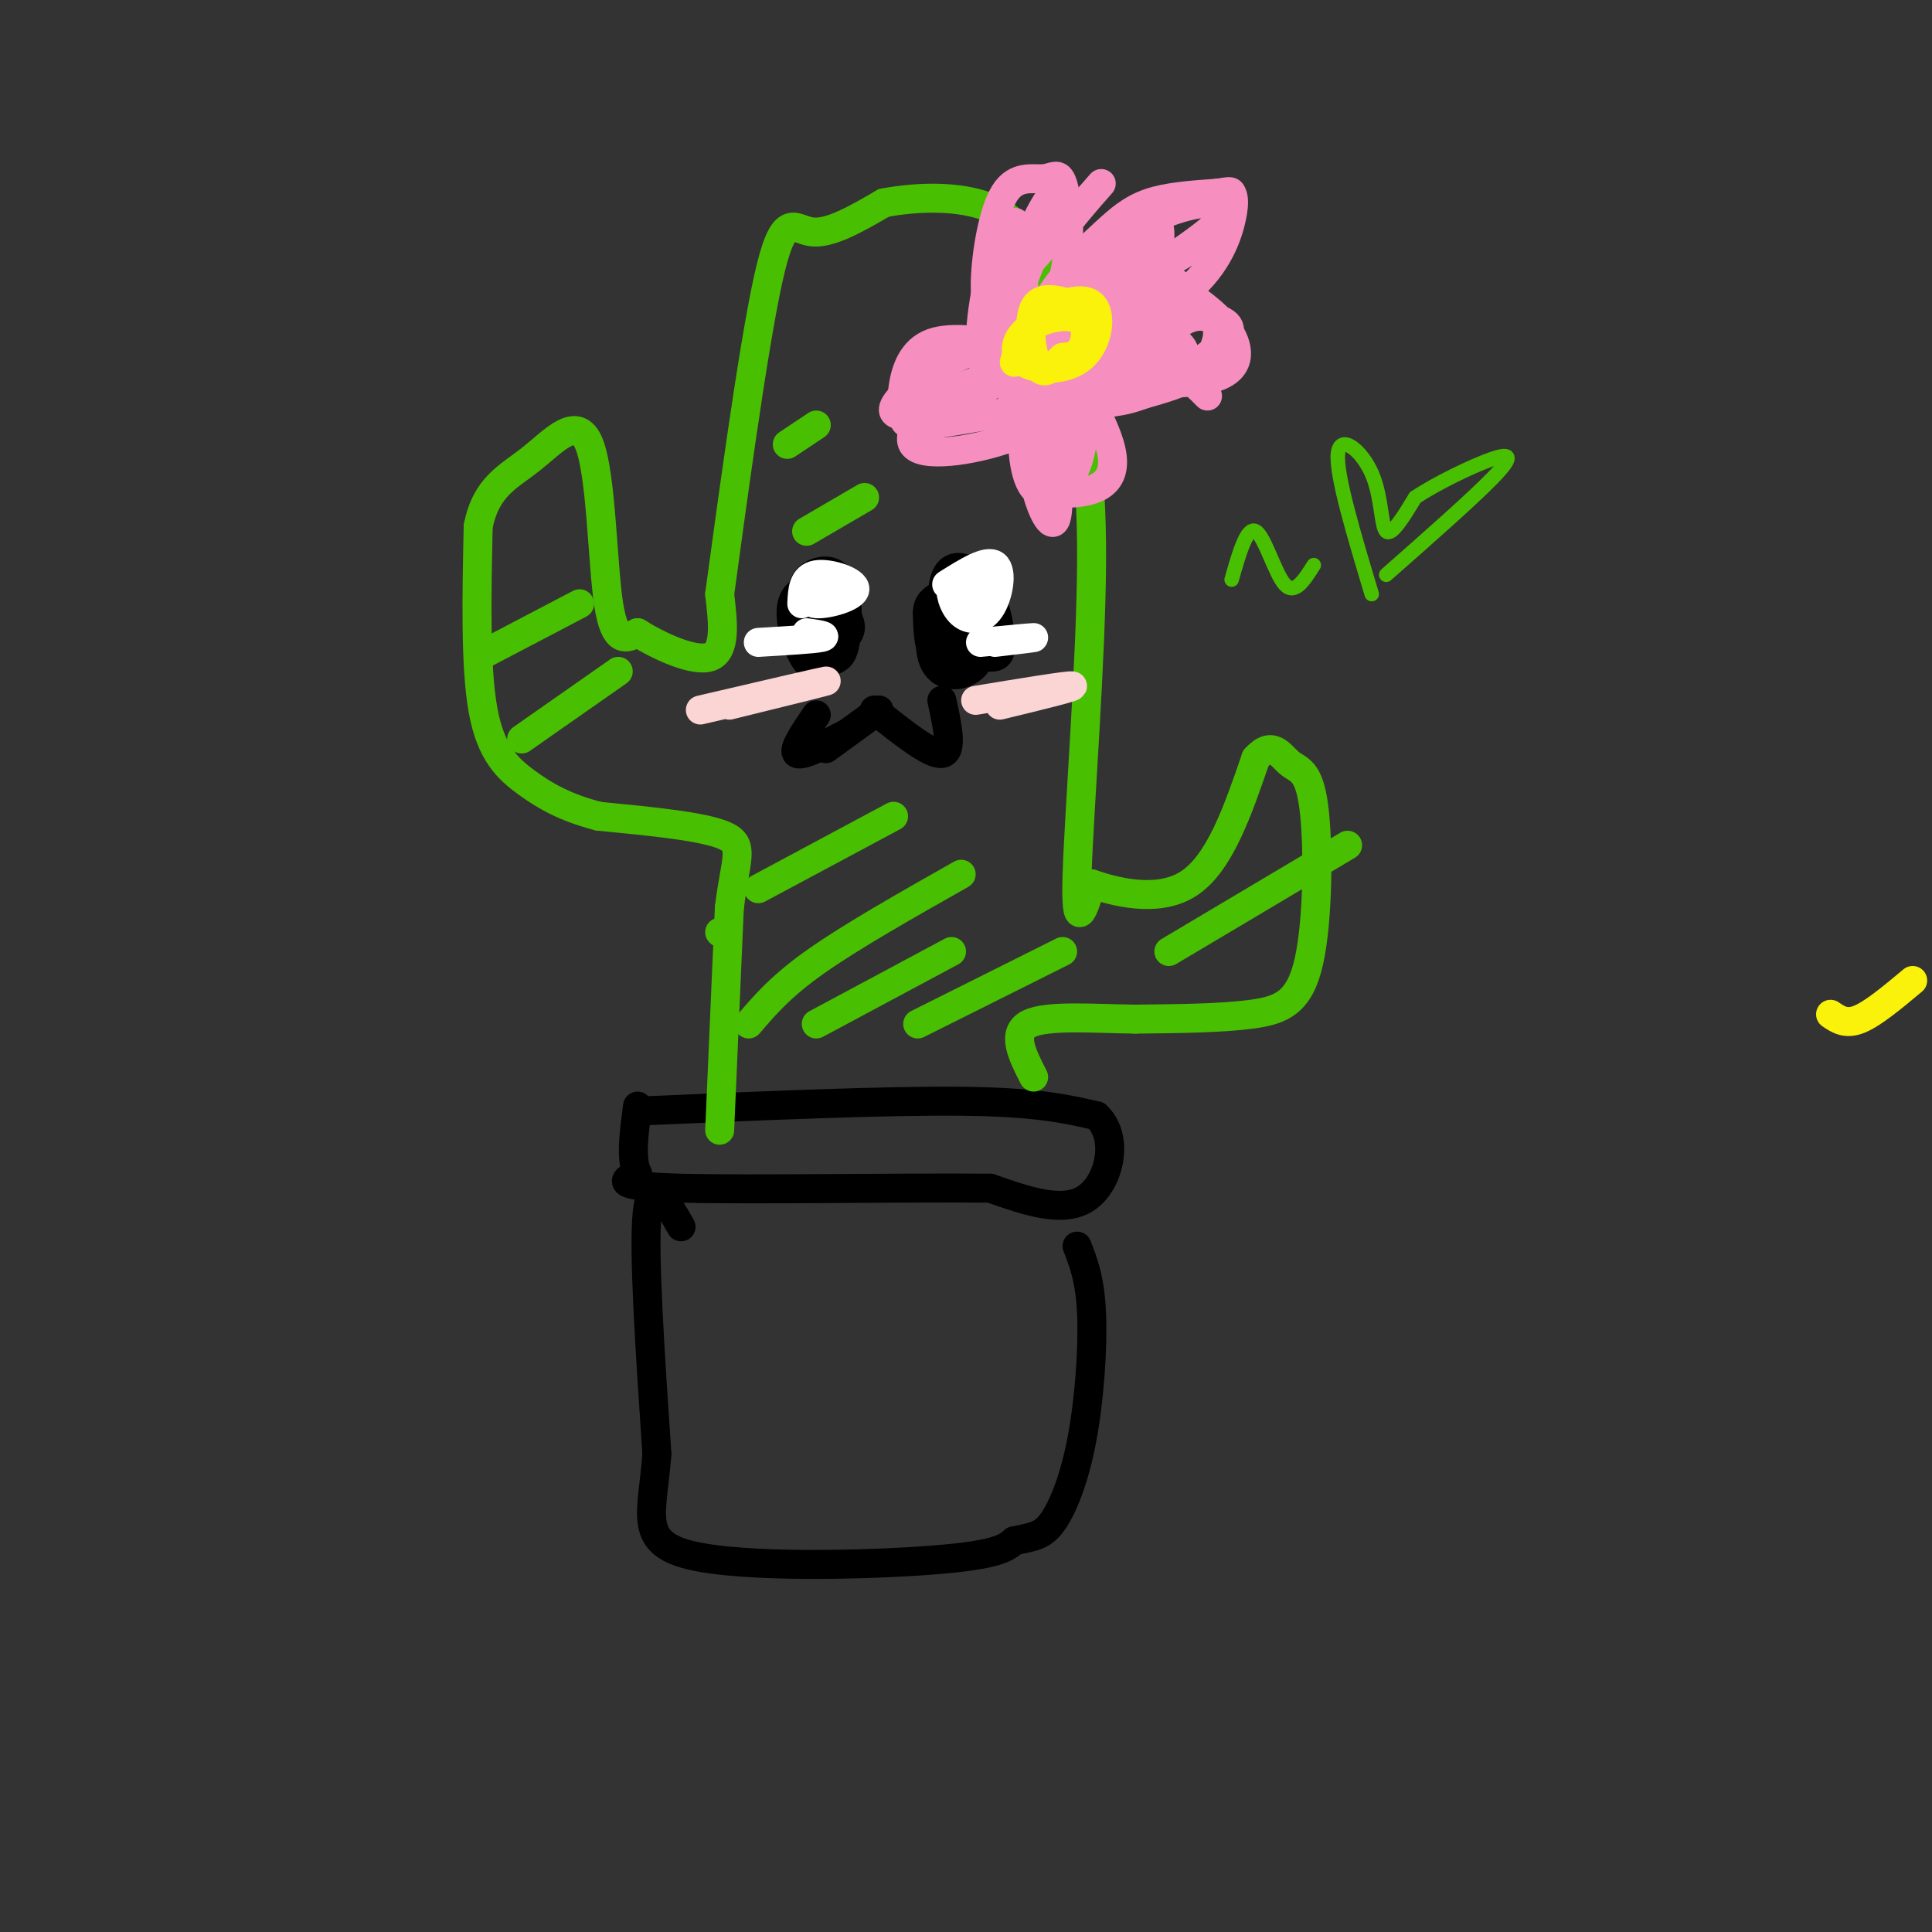<svg viewBox='0 0 400 400' version='1.1' xmlns='http://www.w3.org/2000/svg' xmlns:xlink='http://www.w3.org/1999/xlink'><rect x="0" y="0" width="400" height="400" fill="#333333" stroke="none"/><g fill='none' stroke='rgb(0,0,0)' stroke-width='6' stroke-linecap='round' stroke-linejoin='round'><path d='M133,230c25.167,-1.083 50.333,-2.167 66,-2c15.667,0.167 21.833,1.583 28,3'/><path d='M227,231c4.800,4.333 2.800,13.667 -2,17c-4.800,3.333 -12.400,0.667 -20,-2'/><path d='M205,246c-16.933,-0.178 -49.267,0.378 -64,0c-14.733,-0.378 -11.867,-1.689 -9,-3'/><path d='M132,243c-1.500,-2.833 -0.750,-8.417 0,-14'/><path d='M141,254c-3.083,-5.417 -6.167,-10.833 -7,-3c-0.833,7.833 0.583,28.917 2,50'/><path d='M136,301c-0.881,12.381 -4.083,18.333 7,21c11.083,2.667 36.452,2.048 50,1c13.548,-1.048 15.274,-2.524 17,-4'/><path d='M210,319c4.120,-0.864 5.919,-1.026 8,-4c2.081,-2.974 4.445,-8.762 6,-17c1.555,-8.238 2.301,-18.925 2,-26c-0.301,-7.075 -1.651,-10.537 -3,-14'/></g>
<g fill='none' stroke='rgb(73,191,1)' stroke-width='6' stroke-linecap='round' stroke-linejoin='round'><path d='M149,234c0.000,0.000 2.000,-46.000 2,-46'/><path d='M151,188c1.244,-10.311 3.356,-13.089 -1,-15c-4.356,-1.911 -15.178,-2.956 -26,-4'/><path d='M124,169c-6.893,-1.762 -11.125,-4.167 -15,-7c-3.875,-2.833 -7.393,-6.095 -9,-15c-1.607,-8.905 -1.304,-23.452 -1,-38'/><path d='M99,109c1.654,-8.360 6.289,-10.262 11,-14c4.711,-3.738 9.499,-9.314 12,-3c2.501,6.314 2.715,24.518 4,33c1.285,8.482 3.643,7.241 6,6'/><path d='M132,131c4.178,2.622 11.622,6.178 15,5c3.378,-1.178 2.689,-7.089 2,-13'/><path d='M149,123c2.214,-16.190 6.750,-50.167 10,-65c3.250,-14.833 5.214,-10.524 9,-10c3.786,0.524 9.393,-2.738 15,-6'/><path d='M183,42c7.143,-1.357 17.500,-1.750 24,2c6.500,3.750 9.143,11.643 11,18c1.857,6.357 2.929,11.179 4,16'/><path d='M222,78c1.738,7.226 4.083,17.292 4,38c-0.083,20.708 -2.595,52.060 -3,65c-0.405,12.940 1.298,7.470 3,2'/><path d='M226,183c4.289,1.467 13.511,4.133 20,0c6.489,-4.133 10.244,-15.067 14,-26'/><path d='M260,157c3.462,-3.868 5.118,-0.539 7,1c1.882,1.539 3.989,1.289 5,9c1.011,7.711 0.926,23.384 -1,32c-1.926,8.616 -5.693,10.176 -12,11c-6.307,0.824 -15.153,0.912 -24,1'/><path d='M235,211c-8.667,-0.111 -18.333,-0.889 -22,1c-3.667,1.889 -1.333,6.444 1,11'/></g>
<g fill='none' stroke='rgb(0,0,0)' stroke-width='6' stroke-linecap='round' stroke-linejoin='round'><path d='M169,148c-2.500,3.667 -5.000,7.333 -4,8c1.000,0.667 5.500,-1.667 10,-4'/><path d='M181,147c5.833,4.667 11.667,9.333 14,9c2.333,-0.333 1.167,-5.667 0,-11'/><path d='M182,147c0.000,0.000 -11.000,8.000 -11,8'/><path d='M167,127c-0.746,-2.590 -1.492,-5.180 0,-7c1.492,-1.820 5.223,-2.869 7,0c1.777,2.869 1.599,9.655 1,13c-0.599,3.345 -1.619,3.250 -3,4c-1.381,0.750 -3.123,2.345 -5,0c-1.877,-2.345 -3.890,-8.631 -3,-12c0.890,-3.369 4.683,-3.820 7,-3c2.317,0.820 3.159,2.910 4,5'/><path d='M175,127c1.072,1.711 1.751,3.490 0,5c-1.751,1.510 -5.933,2.753 -8,1c-2.067,-1.753 -2.019,-6.501 -1,-8c1.019,-1.499 3.010,0.250 5,2'/><path d='M195,133c-0.150,-5.777 -0.300,-11.553 1,-14c1.300,-2.447 4.051,-1.563 6,0c1.949,1.563 3.097,3.806 4,7c0.903,3.194 1.562,7.341 1,9c-0.562,1.659 -2.344,0.831 -5,1c-2.656,0.169 -6.188,1.334 -8,0c-1.812,-1.334 -1.906,-5.167 -2,-9'/><path d='M192,127c-0.007,-2.108 0.975,-2.877 3,-4c2.025,-1.123 5.092,-2.600 7,0c1.908,2.600 2.658,9.277 1,13c-1.658,3.723 -5.723,4.493 -8,3c-2.277,-1.493 -2.767,-5.248 -2,-8c0.767,-2.752 2.791,-4.501 4,-4c1.209,0.501 1.605,3.250 2,6'/></g>
<g fill='none' stroke='rgb(246,143,191)' stroke-width='6' stroke-linecap='round' stroke-linejoin='round'><path d='M216,70c2.161,-5.507 4.321,-11.014 5,-17c0.679,-5.986 -0.125,-12.452 -1,-15c-0.875,-2.548 -1.822,-1.178 -4,-1c-2.178,0.178 -5.586,-0.837 -8,3c-2.414,3.837 -3.832,12.525 -4,18c-0.168,5.475 0.916,7.738 2,10'/><path d='M212,72c-7.352,-1.281 -14.705,-2.561 -19,-1c-4.295,1.561 -5.533,5.965 -6,9c-0.467,3.035 -0.164,4.702 0,6c0.164,1.298 0.190,2.228 4,2c3.810,-0.228 11.405,-1.614 19,-3'/><path d='M213,83c0.206,5.893 0.411,11.786 1,15c0.589,3.214 1.560,3.748 4,4c2.440,0.252 6.349,0.222 9,-1c2.651,-1.222 4.043,-3.635 3,-8c-1.043,-4.365 -4.522,-10.683 -8,-17'/><path d='M223,79c11.778,0.499 23.557,0.998 29,-1c5.443,-1.998 4.552,-6.494 2,-10c-2.552,-3.506 -6.764,-6.021 -9,-8c-2.236,-1.979 -2.496,-3.423 -7,-1c-4.504,2.423 -13.252,8.711 -22,15'/><path d='M216,79c1.164,-3.240 2.329,-6.480 5,-9c2.671,-2.520 6.849,-4.320 13,-5c6.151,-0.680 14.274,-0.240 18,1c3.726,1.240 3.055,3.282 0,6c-3.055,2.718 -8.493,6.114 -14,8c-5.507,1.886 -11.083,2.262 -15,0c-3.917,-2.262 -6.174,-7.163 -3,-11c3.174,-3.837 11.777,-6.610 16,-8c4.223,-1.390 4.064,-1.397 4,1c-0.064,2.397 -0.032,7.199 0,12'/><path d='M240,74c-0.334,2.769 -1.169,3.693 -4,5c-2.831,1.307 -7.656,2.997 -10,2c-2.344,-0.997 -2.205,-4.683 -2,-7c0.205,-2.317 0.475,-3.267 4,-4c3.525,-0.733 10.305,-1.250 14,0c3.695,1.250 4.305,4.266 2,7c-2.305,2.734 -7.525,5.186 -12,6c-4.475,0.814 -8.205,-0.012 -10,-2c-1.795,-1.988 -1.656,-5.140 -1,-6c0.656,-0.860 1.828,0.570 3,2'/><path d='M224,77c0.738,4.085 1.084,13.296 -1,19c-2.084,5.704 -6.599,7.900 -9,5c-2.401,-2.900 -2.687,-10.896 -2,-17c0.687,-6.104 2.347,-10.315 4,-5c1.653,5.315 3.299,20.157 3,26c-0.299,5.843 -2.542,2.689 -4,-2c-1.458,-4.689 -2.131,-10.911 -1,-15c1.131,-4.089 4.065,-6.044 7,-8'/><path d='M221,80c4.333,-2.667 11.667,-5.333 17,-5c5.333,0.333 8.667,3.667 12,7'/><path d='M236,74c3.498,-3.395 6.996,-6.790 10,-8c3.004,-1.210 5.513,-0.235 6,2c0.487,2.235 -1.049,5.729 -3,8c-1.951,2.271 -4.317,3.320 -10,5c-5.683,1.680 -14.684,3.991 -19,3c-4.316,-0.991 -3.947,-5.283 -3,-6c0.947,-0.717 2.474,2.142 4,5'/><path d='M221,83c0.667,3.500 0.333,9.750 0,16'/><path d='M210,85c-1.178,-8.756 -2.356,-17.511 0,-27c2.356,-9.489 8.244,-19.711 8,-17c-0.244,2.711 -6.622,18.356 -13,34'/><path d='M205,75c-2.571,3.167 -2.500,-5.917 -1,-14c1.500,-8.083 4.429,-15.167 6,-15c1.571,0.167 1.786,7.583 2,15'/><path d='M212,61c0.088,5.908 -0.692,13.178 -6,18c-5.308,4.822 -15.143,7.195 -19,7c-3.857,-0.195 -1.735,-2.960 2,-6c3.735,-3.040 9.082,-6.357 14,-8c4.918,-1.643 9.405,-1.612 12,0c2.595,1.612 3.297,4.806 4,8'/><path d='M219,80c0.945,1.792 1.306,2.272 0,4c-1.306,1.728 -4.279,4.702 -11,7c-6.721,2.298 -17.191,3.918 -19,1c-1.809,-2.918 5.043,-10.376 13,-13c7.957,-2.624 17.019,-0.415 18,0c0.981,0.415 -6.121,-0.965 -10,-4c-3.879,-3.035 -4.537,-7.724 -2,-13c2.537,-5.276 8.268,-11.138 14,-17'/><path d='M222,45c3.333,-4.000 4.667,-5.500 6,-7'/><path d='M216,70c2.118,-5.560 4.236,-11.120 8,-14c3.764,-2.880 9.174,-3.081 12,-1c2.826,2.081 3.069,6.445 0,11c-3.069,4.555 -9.448,9.301 -12,10c-2.552,0.699 -1.276,-2.651 0,-6'/><path d='M224,70c3.089,-6.135 10.812,-18.473 14,-22c3.188,-3.527 1.841,1.756 2,5c0.159,3.244 1.823,4.450 -4,9c-5.823,4.550 -19.135,12.446 -23,12c-3.865,-0.446 1.717,-9.233 6,-15c4.283,-5.767 7.269,-8.514 10,-11c2.731,-2.486 5.209,-4.710 9,-6c3.791,-1.290 8.896,-1.645 14,-2'/><path d='M252,40c2.788,-0.418 2.758,-0.463 3,0c0.242,0.463 0.758,1.432 0,5c-0.758,3.568 -2.788,9.734 -9,15c-6.212,5.266 -16.606,9.633 -27,14'/><path d='M221,62c3.877,-5.183 7.754,-10.367 13,-14c5.246,-3.633 11.860,-5.716 16,-6c4.140,-0.284 5.807,1.231 0,6c-5.807,4.769 -19.088,12.791 -21,14c-1.912,1.209 7.544,-4.396 17,-10'/></g>
<g fill='none' stroke='rgb(251,242,11)' stroke-width='6' stroke-linecap='round' stroke-linejoin='round'><path d='M210,75c0.901,-3.152 1.802,-6.303 5,-9c3.198,-2.697 8.693,-4.938 11,-3c2.307,1.938 1.426,8.057 -2,11c-3.426,2.943 -9.399,2.711 -12,1c-2.601,-1.711 -1.831,-4.902 1,-7c2.831,-2.098 7.724,-3.103 10,-2c2.276,1.103 1.936,4.315 1,6c-0.936,1.685 -2.468,1.842 -4,2'/><path d='M220,74c-1.595,1.464 -3.583,4.125 -5,2c-1.417,-2.125 -2.262,-9.036 -1,-12c1.262,-2.964 4.631,-1.982 8,-1'/><path d='M379,210c1.583,1.083 3.167,2.167 6,1c2.833,-1.167 6.917,-4.583 11,-8'/></g>
<g fill='none' stroke='rgb(251,212,212)' stroke-width='6' stroke-linecap='round' stroke-linejoin='round'><path d='M207,146c7.917,-1.917 15.833,-3.833 15,-4c-0.833,-0.167 -10.417,1.417 -20,3'/><path d='M151,146c10.500,-2.583 21.000,-5.167 20,-5c-1.000,0.167 -13.500,3.083 -26,6'/></g>
<g fill='none' stroke='rgb(255,255,255)' stroke-width='6' stroke-linecap='round' stroke-linejoin='round'><path d='M166,125c0.125,-2.762 0.250,-5.524 3,-6c2.750,-0.476 8.125,1.333 8,3c-0.125,1.667 -5.750,3.190 -8,3c-2.250,-0.190 -1.125,-2.095 0,-4'/><path d='M196,121c4.180,-2.633 8.360,-5.266 10,-4c1.640,1.266 0.738,6.432 -1,9c-1.738,2.568 -4.314,2.537 -6,1c-1.686,-1.537 -2.482,-4.582 -2,-6c0.482,-1.418 2.241,-1.209 4,-1'/><path d='M201,120c0.500,0.333 -0.250,1.667 -1,3'/><path d='M203,133c5.250,-0.500 10.500,-1.000 11,-1c0.500,0.000 -3.750,0.500 -8,1'/><path d='M167,131c2.333,0.333 4.667,0.667 3,1c-1.667,0.333 -7.333,0.667 -13,1'/></g>
<g fill='none' stroke='rgb(73,191,1)' stroke-width='6' stroke-linecap='round' stroke-linejoin='round'><path d='M155,212c3.333,-3.917 6.667,-7.833 14,-13c7.333,-5.167 18.667,-11.583 30,-18'/><path d='M169,212c0.000,0.000 28.000,-15.000 28,-15'/><path d='M190,212c0.000,0.000 30.000,-15.000 30,-15'/><path d='M242,197c0.000,0.000 37.000,-22.000 37,-22'/><path d='M157,184c0.000,0.000 28.000,-15.000 28,-15'/><path d='M149,193c0.000,0.000 0.100,0.100 0.1,0.1'/><path d='M99,136c0.000,0.000 21.000,-11.000 21,-11'/><path d='M108,153c0.000,0.000 20.000,-14.000 20,-14'/><path d='M163,92c0.000,0.000 6.000,-4.000 6,-4'/><path d='M167,110c0.000,0.000 12.000,-7.000 12,-7'/></g>
<g fill='none' stroke='rgb(73,191,1)' stroke-width='3' stroke-linecap='round' stroke-linejoin='round'><path d='M255,120c1.578,-5.533 3.156,-11.067 5,-10c1.844,1.067 3.956,8.733 6,11c2.044,2.267 4.022,-0.867 6,-4'/><path d='M284,123c-3.696,-12.310 -7.393,-24.619 -7,-29c0.393,-4.381 4.875,-0.833 7,4c2.125,4.833 1.893,10.952 3,12c1.107,1.048 3.554,-2.976 6,-7'/><path d='M293,103c4.286,-2.893 12.000,-6.625 16,-8c4.000,-1.375 4.286,-0.393 0,4c-4.286,4.393 -13.143,12.196 -22,20'/></g>
</svg>